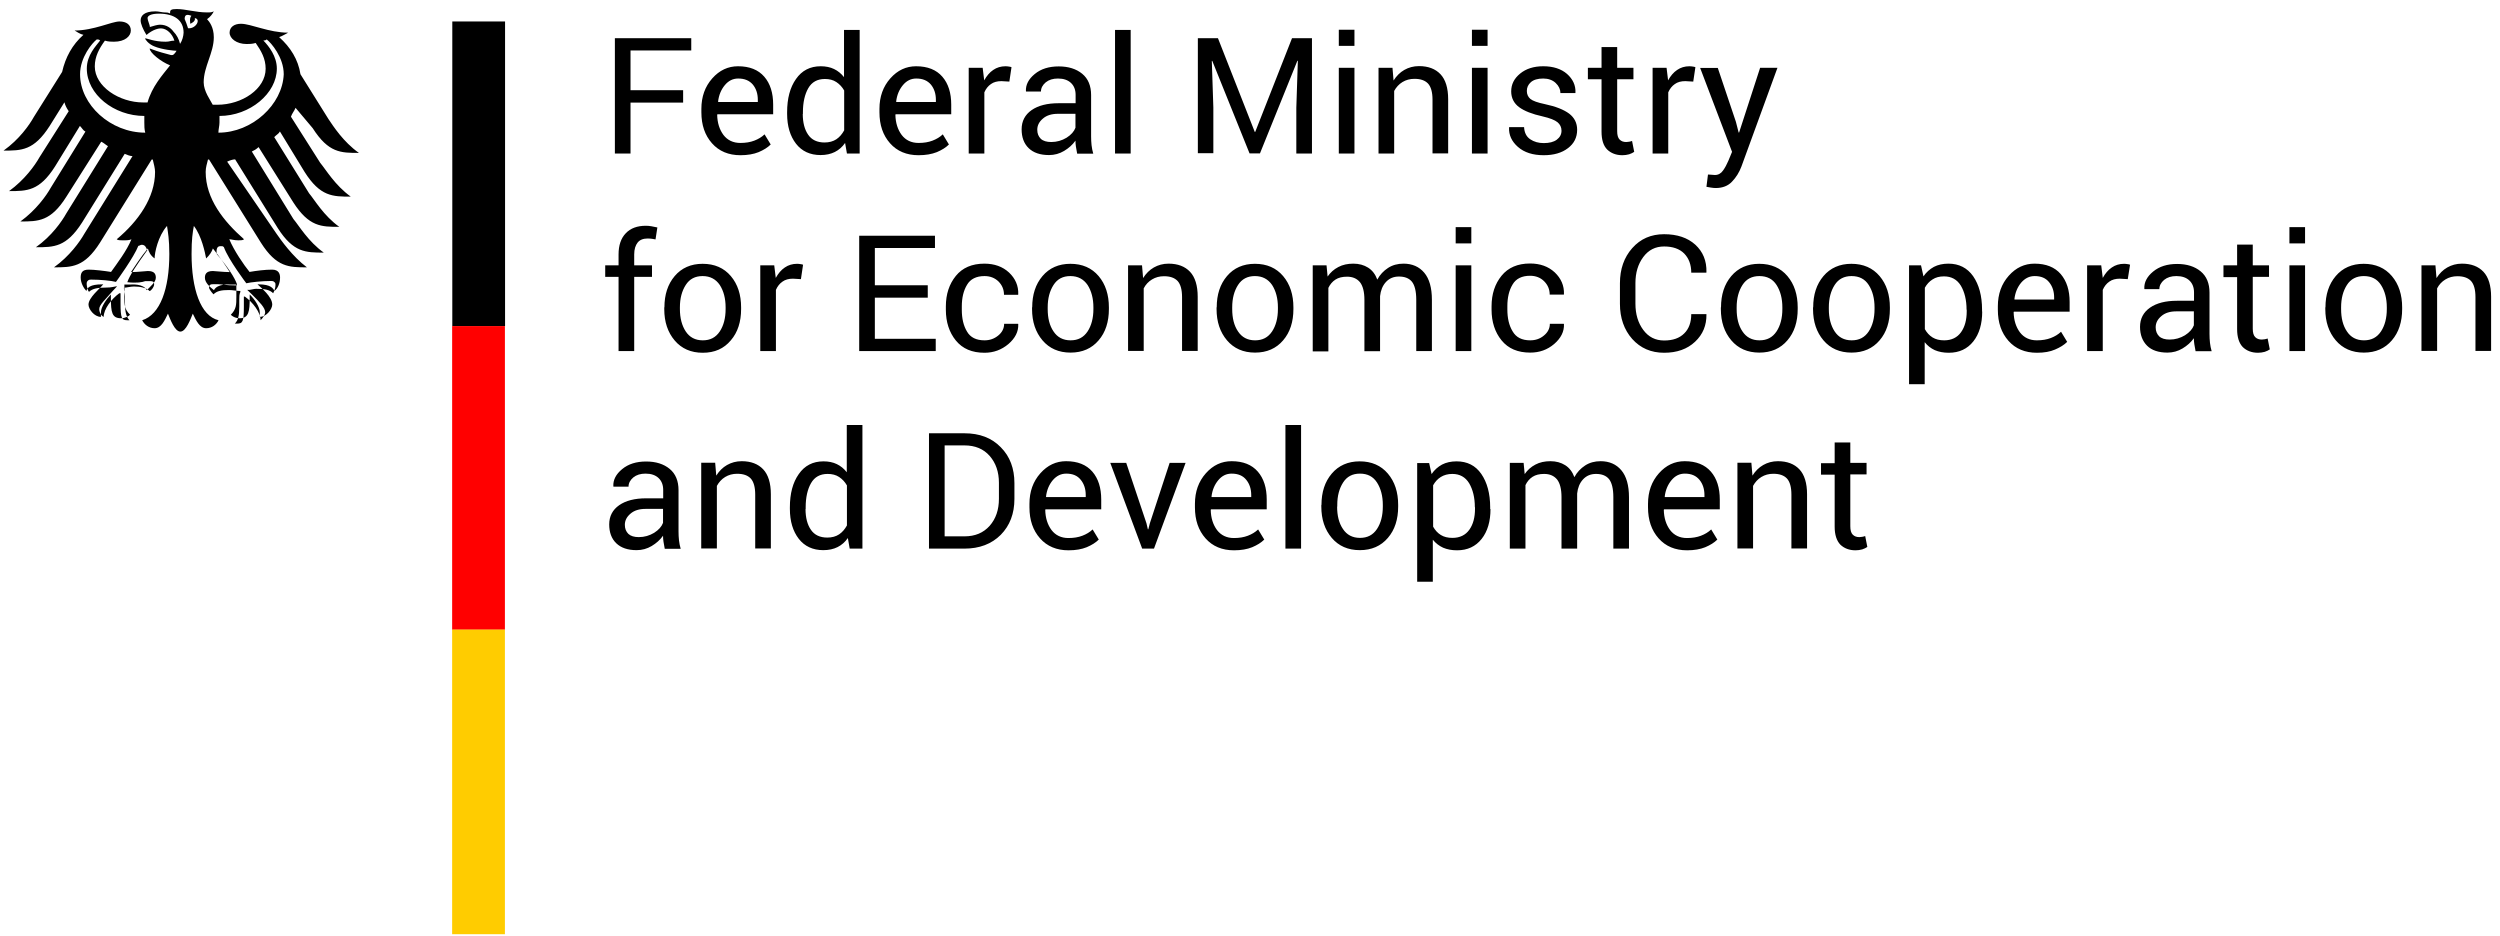 <?xml version="1.0" encoding="UTF-8"?>
<svg xmlns="http://www.w3.org/2000/svg" width="163" height="61" viewBox="0 0 163 61" fill="none">
  <path d="M32.93 21.26H29.49V1.4H32.93V21.26ZM20.39 8.36C21.42 9.97 22.22 9.97 23.4 9.97C22.37 9.24 21.72 8.21 21.42 7.77L19.59 4.84C19.44 3.88 18.94 3.08 18.2 2.42C18.42 2.35 18.64 2.2 18.79 2.13C17.54 2.13 16.36 1.55 15.71 1.55C15.28 1.55 14.97 1.76 14.97 2.13C14.97 2.5 15.41 2.87 16.08 2.87C16.23 2.87 16.45 2.87 16.67 2.8C17.03 3.32 17.32 3.82 17.32 4.48C17.32 5.8 15.78 6.83 14.17 6.83H13.87C13.72 6.53 13.28 5.95 13.28 5.37C13.28 4.34 13.94 3.45 13.94 2.43C13.94 1.77 13.65 1.41 13.5 1.25C13.72 1.1 13.87 0.89 13.94 0.74C13.79 0.81 13.72 0.81 13.5 0.81C12.77 0.81 12.11 0.59 11.52 0.59C11.15 0.59 11.09 0.66 11.09 0.81V0.88C10.94 0.81 10.87 0.81 10.72 0.81C10.57 0.81 10.35 0.74 10.13 0.74C9.4 0.74 9.17 1.03 9.17 1.33C9.17 1.55 9.32 1.91 9.55 2.28C9.98 1.91 10.35 1.85 10.49 1.85C10.87 1.85 11.24 2.21 11.37 2.65C11.09 2.65 11.09 2.72 10.79 2.72C10.05 2.72 9.61 2.5 9.46 2.5C9.46 2.57 9.68 2.87 10.05 3.02C10.57 3.24 11.37 3.31 11.51 3.31C11.51 3.31 11.36 3.59 11.23 3.59H11.15C10.64 3.44 10.5 3.44 9.76 3.16C9.76 3.44 10.5 4.03 11.09 4.26C10.57 4.92 9.91 5.65 9.62 6.68H9.33C7.79 6.68 6.18 5.65 6.18 4.33C6.18 3.68 6.47 3.16 6.84 2.65C7.06 2.72 7.28 2.72 7.43 2.72C8.16 2.72 8.53 2.35 8.53 1.99C8.53 1.61 8.24 1.4 7.79 1.4C7.28 1.4 6.11 1.99 4.86 1.99C5 2.05 5.14 2.2 5.44 2.27C4.71 2.92 4.27 3.73 4.05 4.69L2.21 7.62C1.92 8.14 1.26 9.09 0.23 9.82C1.41 9.82 2.21 9.82 3.24 8.21L4.2 6.67C4.26 6.89 4.34 7.04 4.48 7.25L2.57 10.26C2.28 10.78 1.61 11.72 0.59 12.46C1.76 12.46 2.57 12.46 3.59 10.85L5.21 8.21C5.36 8.36 5.42 8.51 5.57 8.58L3.31 12.24C3.02 12.76 2.35 13.7 1.33 14.44C2.5 14.44 3.31 14.44 4.33 12.82L6.6 9.24C6.75 9.3 6.9 9.45 7.04 9.53L4.32 13.92C4.03 14.44 3.37 15.39 2.34 16.12C3.52 16.12 4.32 16.12 5.35 14.51L8.13 10.03C8.28 10.1 8.5 10.18 8.64 10.18L5.5 15.24C5.21 15.75 4.54 16.7 3.52 17.43C4.69 17.43 5.5 17.43 6.52 15.82L9.89 10.4H9.96C10.03 10.7 10.11 10.98 10.11 11.21C10.11 12.89 9.01 14.43 7.61 15.6C7.69 15.67 7.83 15.67 7.98 15.67C8.27 15.67 8.42 15.67 8.57 15.6C8.28 16.33 7.61 17.21 7.24 17.73C6.81 17.66 6.14 17.58 5.78 17.58C5.35 17.58 5.26 17.8 5.26 18.1C5.26 18.47 5.49 18.83 5.63 18.97C5.7 18.76 5.86 18.54 6.66 18.54H6.73C6.51 18.82 5.77 19.41 5.77 19.86C5.77 20.15 6.14 20.66 6.58 20.66V20.37C6.58 20.01 6.94 19.5 7.23 19.2V19.42C7.23 20.37 7.3 20.75 7.89 20.75C8.18 20.75 8.41 20.6 8.48 20.52C8.11 20.16 8.11 19.87 8.11 19.35V18.92V18.55H8.55C8.55 18.55 9.36 18.48 9.57 18.92C9.79 18.69 10.16 18.4 10.16 18.11C10.16 17.89 10.09 17.67 9.64 17.67C9.5 17.67 8.99 17.74 8.54 17.74C8.69 17.52 9.2 16.72 9.64 16.2C9.71 16.42 9.79 16.64 10.08 16.85C10.08 16.48 10.3 15.4 10.89 14.73C10.95 15.16 11.04 15.6 11.04 16.56C11.04 18.82 10.45 20.51 9.27 20.88C9.42 21.17 9.71 21.4 10.08 21.4C10.52 21.4 10.74 20.88 10.95 20.45C11.1 20.81 11.39 21.62 11.76 21.62C12.13 21.62 12.42 20.81 12.57 20.45C12.78 20.88 13.01 21.4 13.44 21.4C13.81 21.4 14.1 21.18 14.25 20.88C13.07 20.6 12.49 18.83 12.49 16.56C12.49 15.6 12.56 15.16 12.64 14.73C13.15 15.39 13.37 16.48 13.44 16.85C13.66 16.64 13.81 16.42 13.88 16.2C14.32 16.72 14.84 17.52 14.98 17.74C14.55 17.74 14.03 17.67 13.88 17.67C13.44 17.67 13.36 17.89 13.36 18.11C13.36 18.41 13.65 18.69 13.95 18.92C14.17 18.48 14.97 18.55 14.97 18.55H15.41V19.35C15.41 19.87 15.41 20.16 15.05 20.52C15.11 20.6 15.33 20.75 15.63 20.75C16.22 20.75 16.28 20.31 16.28 19.42V19.2C16.59 19.49 16.94 20.01 16.94 20.37V20.66C17.38 20.66 17.75 20.15 17.75 19.86C17.75 19.34 17.02 18.76 16.79 18.54H16.87C17.67 18.54 17.82 18.82 17.89 18.97C18.11 18.82 18.26 18.46 18.26 18.1C18.26 17.88 18.19 17.58 17.74 17.58C17.3 17.58 16.72 17.65 16.27 17.73C15.91 17.29 15.25 16.33 14.95 15.6C15.1 15.6 15.24 15.67 15.54 15.67C15.69 15.67 15.84 15.67 15.91 15.6C14.58 14.43 13.41 12.96 13.41 11.21C13.41 10.92 13.49 10.69 13.56 10.4H13.63L17.01 15.82C18.03 17.43 18.84 17.43 20.01 17.43C19.05 16.7 18.33 15.67 18.03 15.24L14.81 10.54C14.95 10.47 15.18 10.39 15.33 10.39L18.11 14.87C19.13 16.47 19.94 16.47 21.11 16.47C20.09 15.74 19.5 14.72 19.13 14.28L16.42 9.88C16.57 9.81 16.71 9.73 16.86 9.59L19.12 13.19C20.15 14.79 20.95 14.79 22.12 14.79C21.1 14.06 20.52 13.04 20.15 12.6L17.88 8.94C18.03 8.78 18.18 8.72 18.25 8.57L19.86 11.21C20.88 12.82 21.69 12.82 22.87 12.82C21.84 12.08 21.25 11.06 20.88 10.62L18.97 7.61C19.04 7.39 19.19 7.24 19.27 7.03L20.39 8.36ZM5.22 4.84C5.22 3.73 6.02 2.79 6.31 2.57C6.38 2.57 6.46 2.57 6.53 2.64C6.25 3.01 5.66 3.59 5.66 4.47C5.66 6.15 7.43 7.56 9.41 7.56V7.99C9.41 8.21 9.41 8.43 9.47 8.65C7.2 8.65 5.22 6.82 5.22 4.84ZM8.3 18.4C8.96 18.47 9.26 18.4 9.47 18.33H9.76C9.91 18.33 10.05 18.33 10.05 18.54C10.05 18.69 9.9 18.91 9.76 18.98C9.55 18.77 9.17 18.68 8.74 18.68C8.52 18.68 8.22 18.76 8.08 18.76V18.82C8.08 18.97 8.15 19.11 8.15 19.34V19.78C8.15 20.3 8.22 20.65 8.44 20.88H8.3C7.93 20.88 7.86 20.73 7.86 19.78V19.12H7.78C7.27 19.49 6.76 20.15 6.76 20.66C6.61 20.6 6.47 20.37 6.47 20.15C6.47 19.86 6.91 19.49 7.35 18.97L7.63 18.67H7.57C7.2 18.75 7.05 18.75 6.91 18.75C6.39 18.75 6.03 18.81 5.8 19.03C5.73 18.96 5.65 18.66 5.65 18.51C5.65 18.45 5.65 18.37 5.73 18.3C5.79 18.23 5.88 18.23 5.94 18.23C6.53 18.23 7.27 18.3 7.56 18.38C7.62 18.3 8.73 16.77 9.02 16.03C9.09 16.03 9.16 15.96 9.24 15.96C9.45 15.96 9.53 16.11 9.6 16.32C8.89 17.3 8.45 17.96 8.3 18.4ZM14.38 16.05C14.53 16.05 14.53 16.05 14.6 16.12C14.89 16.93 16.06 18.47 16.06 18.47C16.34 18.4 17.09 18.32 17.67 18.32C17.74 18.32 17.82 18.32 17.89 18.39C17.96 18.46 17.96 18.46 17.96 18.61C17.96 18.76 17.89 18.97 17.81 19.12C17.59 18.9 17.29 18.83 16.7 18.83C16.56 18.83 16.34 18.9 16.27 18.9H16.12L16.42 19.19C16.94 19.71 17.29 20.07 17.29 20.36C17.29 20.51 17.14 20.73 16.99 20.88C16.99 20.36 16.48 19.71 15.97 19.34H15.9V20C15.9 20.95 15.83 21.1 15.46 21.1H15.31C15.53 20.88 15.6 20.59 15.6 20V19.56C15.6 19.34 15.6 19.19 15.67 19.04V18.97H15.6C15.45 18.97 15.16 18.91 14.94 18.91C14.43 18.91 14.14 18.97 13.92 19.19C13.77 19.04 13.63 18.82 13.63 18.76C13.63 18.53 13.78 18.53 13.92 18.53H14.21C14.43 18.53 14.73 18.61 15.38 18.61H15.45V18.53C15.3 18.1 14.87 17.43 14.13 16.56C14.09 16.2 14.17 16.05 14.38 16.05ZM11.74 2.86C11.67 2.56 11.52 2.27 11.3 2.05C11.15 1.84 10.87 1.61 10.43 1.61C10.28 1.61 9.99 1.69 9.77 1.76C9.77 1.61 9.62 1.33 9.62 1.18C9.62 1.03 9.84 0.89 10.36 0.89C11.38 0.89 11.97 1.33 11.97 2.13C11.96 2.35 11.89 2.64 11.74 2.86ZM12.26 1.84C12.19 1.61 12.11 1.4 12.04 1.24C12.04 1.03 12.11 0.88 12.48 1.03C12.33 1.18 12.41 1.55 12.41 1.55C12.41 1.55 12.78 1.4 12.7 1.18C13.13 1.24 12.77 1.9 12.26 1.84ZM14.24 8.65C14.24 8.43 14.31 8.21 14.31 7.99V7.56C16.29 7.56 18.05 6.09 18.05 4.47C18.05 3.67 17.53 3.01 17.17 2.64C17.24 2.64 17.32 2.64 17.39 2.57C17.68 2.79 18.5 3.74 18.5 4.84C18.42 6.82 16.44 8.65 14.24 8.65Z" fill="black"></path>
  <path d="M32.92 21.26H29.48V41.06H32.92V21.26Z" fill="#FF0000"></path>
  <path d="M32.92 41.05H29.48V60.91H32.92V41.05Z" fill="#FFCC00"></path>
  <path d="M84.83 35.77H83.81V27.71H84.83V35.77ZM80.3 30.88C79.96 30.88 79.67 31.02 79.43 31.31C79.19 31.6 79.04 31.95 78.99 32.38L79 32.41H81.58V32.28C81.58 31.88 81.47 31.55 81.26 31.29C81.04 31.01 80.72 30.88 80.3 30.88ZM80.46 35.88C79.68 35.88 79.06 35.62 78.6 35.1C78.14 34.58 77.91 33.91 77.91 33.08V32.85C77.91 32.05 78.15 31.39 78.62 30.86C79.09 30.33 79.65 30.07 80.3 30.07C81.05 30.07 81.62 30.3 82.01 30.75C82.4 31.2 82.59 31.81 82.59 32.57V33.21H78.96L78.94 33.24C78.95 33.77 79.09 34.21 79.35 34.56C79.61 34.9 79.98 35.08 80.45 35.08C80.8 35.08 81.1 35.03 81.36 34.93C81.62 34.83 81.84 34.7 82.03 34.52L82.43 35.18C82.23 35.38 81.97 35.54 81.64 35.68C81.32 35.81 80.92 35.88 80.46 35.88ZM74.75 34.12L74.84 34.51H74.87L74.97 34.12L76.26 30.18H77.3L75.24 35.77H74.47L72.39 30.18H73.43L74.75 34.12ZM69.52 30.88C69.18 30.88 68.89 31.02 68.64 31.31C68.4 31.6 68.25 31.95 68.2 32.38L68.21 32.41H70.79V32.28C70.79 31.88 70.68 31.55 70.47 31.29C70.25 31.01 69.94 30.88 69.52 30.88ZM69.67 35.88C68.89 35.88 68.27 35.62 67.81 35.1C67.35 34.58 67.12 33.91 67.12 33.08V32.85C67.12 32.05 67.36 31.39 67.83 30.86C68.3 30.33 68.86 30.07 69.51 30.07C70.26 30.07 70.83 30.3 71.22 30.75C71.61 31.2 71.8 31.81 71.8 32.57V33.21H68.17L68.15 33.24C68.16 33.77 68.3 34.21 68.56 34.56C68.82 34.9 69.19 35.08 69.66 35.08C70.01 35.08 70.31 35.03 70.57 34.93C70.83 34.83 71.05 34.7 71.24 34.52L71.64 35.18C71.44 35.38 71.18 35.54 70.85 35.68C70.53 35.81 70.14 35.88 69.67 35.88ZM61.59 29.05V34.97H62.88C63.58 34.97 64.12 34.74 64.53 34.28C64.93 33.82 65.13 33.24 65.13 32.52V31.48C65.13 30.77 64.93 30.19 64.53 29.73C64.13 29.27 63.58 29.04 62.88 29.04H61.59V29.05ZM60.57 35.77V28.25H62.88C63.87 28.25 64.66 28.55 65.25 29.16C65.85 29.76 66.14 30.55 66.14 31.5V32.53C66.14 33.49 65.84 34.27 65.25 34.87C64.65 35.47 63.86 35.77 62.88 35.77H60.57ZM52.52 33.19C52.52 33.75 52.64 34.21 52.87 34.54C53.1 34.88 53.46 35.05 53.94 35.05C54.24 35.05 54.5 34.98 54.71 34.84C54.92 34.7 55.08 34.51 55.22 34.26V31.65C55.09 31.42 54.92 31.24 54.71 31.1C54.5 30.96 54.25 30.9 53.96 30.9C53.47 30.9 53.11 31.1 52.88 31.5C52.65 31.9 52.53 32.43 52.53 33.07V33.19H52.52ZM51.5 33.08C51.5 32.18 51.69 31.46 52.08 30.91C52.46 30.36 53 30.08 53.69 30.08C54.02 30.08 54.31 30.14 54.56 30.26C54.81 30.38 55.03 30.56 55.21 30.79V27.71H56.23V35.77H55.4L55.28 35.08C55.1 35.34 54.87 35.54 54.61 35.67C54.35 35.8 54.04 35.87 53.68 35.87C53 35.87 52.46 35.62 52.08 35.13C51.7 34.64 51.5 33.99 51.5 33.18V33.08ZM46.63 30.18L46.7 31.01C46.89 30.71 47.12 30.48 47.4 30.32C47.68 30.16 48 30.07 48.36 30.07C48.96 30.07 49.43 30.25 49.76 30.6C50.09 30.95 50.26 31.5 50.26 32.23V35.76H49.24V32.25C49.24 31.76 49.14 31.41 48.95 31.2C48.75 30.99 48.46 30.89 48.06 30.89C47.77 30.89 47.51 30.96 47.28 31.1C47.05 31.24 46.87 31.44 46.74 31.68V35.76H45.72V30.17H46.63V30.18ZM41.65 35.02C42.02 35.02 42.35 34.92 42.65 34.74C42.95 34.55 43.14 34.33 43.23 34.09V33.18H42.09C41.68 33.18 41.35 33.28 41.11 33.49C40.86 33.7 40.74 33.94 40.74 34.22C40.74 34.47 40.82 34.66 40.97 34.81C41.12 34.95 41.35 35.02 41.65 35.02ZM43.34 35.77C43.31 35.6 43.28 35.45 43.26 35.32C43.24 35.19 43.23 35.06 43.23 34.93C43.04 35.2 42.79 35.42 42.49 35.6C42.19 35.78 41.86 35.87 41.51 35.87C40.93 35.87 40.49 35.72 40.18 35.42C39.87 35.12 39.72 34.71 39.72 34.19C39.72 33.66 39.94 33.24 40.37 32.94C40.8 32.64 41.39 32.49 42.13 32.49H43.24V31.94C43.24 31.62 43.14 31.36 42.94 31.17C42.74 30.98 42.46 30.88 42.09 30.88C41.76 30.88 41.5 30.96 41.29 31.13C41.09 31.3 40.98 31.5 40.98 31.73H40L39.99 31.7C39.97 31.29 40.16 30.92 40.56 30.59C40.97 30.25 41.49 30.09 42.13 30.09C42.76 30.09 43.27 30.25 43.66 30.57C44.05 30.89 44.24 31.36 44.24 31.96V34.65C44.24 34.85 44.25 35.04 44.27 35.23C44.29 35.42 44.33 35.6 44.38 35.78H43.34V35.77ZM158.79 17.3L158.86 18.13C159.05 17.83 159.28 17.6 159.56 17.44C159.84 17.28 160.16 17.19 160.52 17.19C161.12 17.19 161.59 17.37 161.92 17.72C162.25 18.07 162.42 18.62 162.42 19.35V22.88H161.4V19.37C161.4 18.88 161.3 18.53 161.11 18.32C160.91 18.11 160.62 18.01 160.22 18.01C159.93 18.01 159.67 18.08 159.44 18.22C159.21 18.36 159.03 18.55 158.9 18.8V22.88H157.88V17.3H158.79ZM152.64 20.15C152.64 20.74 152.76 21.23 153.02 21.61C153.27 21.99 153.64 22.19 154.13 22.19C154.62 22.19 154.98 22 155.24 21.61C155.49 21.23 155.62 20.74 155.62 20.15V20.04C155.62 19.46 155.49 18.97 155.24 18.58C154.99 18.19 154.62 18 154.12 18C153.64 18 153.27 18.19 153.02 18.58C152.77 18.97 152.64 19.45 152.64 20.04V20.15ZM151.62 20.04C151.62 19.21 151.84 18.53 152.29 18C152.74 17.47 153.35 17.2 154.11 17.2C154.89 17.2 155.5 17.47 155.95 18C156.4 18.53 156.62 19.22 156.62 20.04V20.15C156.62 20.98 156.4 21.67 155.95 22.19C155.5 22.72 154.89 22.99 154.12 22.99C153.35 22.99 152.74 22.72 152.29 22.19C151.84 21.66 151.61 20.98 151.61 20.15V20.04H151.62ZM150.29 15.87H149.27V14.81H150.29V15.87ZM150.29 22.89H149.27V17.3H150.29V22.89ZM146.88 15.95V17.3H147.94V18.05H146.88V21.43C146.88 21.69 146.93 21.87 147.04 21.98C147.15 22.09 147.29 22.14 147.47 22.14C147.53 22.14 147.59 22.13 147.66 22.12C147.73 22.11 147.79 22.09 147.85 22.07L147.99 22.78C147.91 22.84 147.8 22.89 147.66 22.94C147.51 22.98 147.37 23 147.22 23C146.81 23 146.48 22.87 146.23 22.63C145.99 22.38 145.86 21.99 145.86 21.46V18.07H144.97V17.3H145.86V15.95H146.88ZM141.46 22.14C141.83 22.14 142.16 22.04 142.46 21.86C142.76 21.67 142.95 21.45 143.04 21.21V20.3H141.9C141.49 20.3 141.16 20.4 140.92 20.61C140.67 20.82 140.55 21.06 140.55 21.34C140.55 21.59 140.63 21.78 140.78 21.93C140.93 22.07 141.16 22.14 141.46 22.14ZM143.15 22.89C143.12 22.72 143.09 22.57 143.07 22.44C143.05 22.31 143.04 22.18 143.04 22.05C142.85 22.32 142.6 22.54 142.3 22.72C142 22.9 141.67 22.99 141.32 22.99C140.74 22.99 140.29 22.84 139.99 22.54C139.69 22.24 139.53 21.83 139.53 21.31C139.53 20.78 139.75 20.36 140.18 20.06C140.61 19.76 141.2 19.61 141.94 19.61H143.05V19.06C143.05 18.74 142.95 18.48 142.75 18.29C142.55 18.1 142.27 18 141.9 18C141.57 18 141.31 18.08 141.1 18.25C140.9 18.42 140.79 18.62 140.79 18.85H139.82L139.81 18.82C139.79 18.41 139.98 18.04 140.38 17.71C140.79 17.37 141.31 17.21 141.95 17.21C142.58 17.21 143.09 17.37 143.48 17.69C143.87 18.01 144.06 18.48 144.06 19.08V21.77C144.06 21.97 144.07 22.16 144.09 22.35C144.11 22.54 144.15 22.72 144.2 22.9H143.15V22.89ZM138.73 18.2L138.21 18.17C137.94 18.17 137.71 18.23 137.53 18.36C137.34 18.49 137.2 18.67 137.1 18.9V22.89H136.08V17.3H137L137.1 18.12C137.26 17.83 137.45 17.6 137.69 17.44C137.92 17.28 138.19 17.2 138.49 17.2C138.57 17.2 138.64 17.21 138.71 17.22C138.78 17.23 138.84 17.24 138.88 17.26L138.73 18.2ZM132.66 18C132.32 18 132.03 18.14 131.78 18.43C131.54 18.72 131.39 19.07 131.34 19.5L131.35 19.53H133.93V19.4C133.93 19 133.82 18.67 133.61 18.41C133.39 18.13 133.08 18 132.66 18ZM132.81 23C132.03 23 131.41 22.74 130.95 22.22C130.49 21.7 130.26 21.03 130.26 20.2V19.97C130.26 19.17 130.5 18.51 130.97 17.98C131.44 17.45 132 17.19 132.65 17.19C133.4 17.19 133.97 17.42 134.36 17.87C134.75 18.33 134.94 18.93 134.94 19.69V20.32H131.31L131.29 20.35C131.3 20.88 131.44 21.32 131.7 21.67C131.96 22.01 132.33 22.19 132.8 22.19C133.15 22.19 133.45 22.14 133.71 22.04C133.97 21.94 134.19 21.81 134.38 21.63L134.78 22.29C134.58 22.49 134.32 22.65 133.99 22.79C133.67 22.93 133.28 23 132.81 23ZM128.22 20.19C128.22 19.56 128.09 19.04 127.85 18.63C127.6 18.22 127.23 18.02 126.75 18.02C126.46 18.02 126.21 18.08 126 18.22C125.79 18.35 125.63 18.53 125.5 18.76V21.46C125.63 21.69 125.79 21.87 126 22C126.21 22.13 126.46 22.19 126.76 22.19C127.24 22.19 127.61 22.01 127.86 21.66C128.11 21.31 128.23 20.85 128.23 20.3V20.19H128.22ZM129.24 20.31C129.24 21.11 129.05 21.77 128.66 22.26C128.27 22.75 127.74 23 127.06 23C126.71 23 126.41 22.94 126.15 22.83C125.89 22.71 125.67 22.54 125.49 22.31V25.05H124.47V17.3H125.25L125.41 18.02C125.59 17.75 125.82 17.55 126.09 17.4C126.36 17.26 126.68 17.19 127.04 17.19C127.73 17.19 128.27 17.47 128.65 18.01C129.03 18.56 129.23 19.29 129.23 20.19V20.31H129.24ZM119.24 20.15C119.24 20.74 119.37 21.23 119.62 21.61C119.87 21.99 120.24 22.19 120.73 22.19C121.22 22.19 121.58 22 121.84 21.61C122.09 21.23 122.22 20.74 122.22 20.15V20.04C122.22 19.46 122.09 18.97 121.84 18.58C121.59 18.19 121.22 18 120.72 18C120.24 18 119.87 18.19 119.62 18.58C119.37 18.97 119.24 19.45 119.24 20.04V20.15ZM118.22 20.04C118.22 19.21 118.44 18.53 118.89 18C119.34 17.47 119.95 17.2 120.71 17.2C121.49 17.2 122.1 17.47 122.55 18C123 18.53 123.22 19.22 123.22 20.04V20.15C123.22 20.98 123 21.67 122.55 22.19C122.1 22.72 121.49 22.99 120.72 22.99C119.95 22.99 119.34 22.72 118.89 22.19C118.44 21.66 118.21 20.98 118.21 20.15V20.04H118.22ZM113.23 20.15C113.23 20.74 113.35 21.23 113.61 21.61C113.86 21.99 114.23 22.19 114.72 22.19C115.21 22.19 115.57 22 115.83 21.61C116.08 21.23 116.21 20.74 116.21 20.15V20.04C116.21 19.46 116.08 18.97 115.83 18.58C115.58 18.19 115.21 18 114.71 18C114.23 18 113.86 18.19 113.61 18.58C113.36 18.97 113.23 19.45 113.23 20.04V20.15ZM112.21 20.04C112.21 19.21 112.43 18.53 112.88 18C113.33 17.47 113.94 17.2 114.7 17.2C115.48 17.2 116.09 17.47 116.54 18C116.99 18.53 117.21 19.22 117.21 20.04V20.15C117.21 20.98 116.99 21.67 116.54 22.19C116.09 22.72 115.48 22.99 114.71 22.99C113.94 22.99 113.33 22.72 112.88 22.19C112.43 21.66 112.2 20.98 112.2 20.15V20.04H112.21ZM111.25 20.47L111.26 20.5C111.27 21.21 111.03 21.8 110.52 22.28C110.01 22.76 109.34 23 108.5 23C107.65 23 106.96 22.7 106.42 22.1C105.89 21.5 105.62 20.73 105.62 19.81V18.47C105.62 17.54 105.89 16.78 106.42 16.18C106.96 15.57 107.65 15.27 108.5 15.27C109.35 15.27 110.03 15.5 110.53 15.95C111.03 16.41 111.28 17 111.26 17.75L111.25 17.78H110.27C110.27 17.25 110.11 16.84 109.81 16.53C109.5 16.22 109.06 16.07 108.5 16.07C107.93 16.07 107.48 16.3 107.14 16.76C106.8 17.22 106.63 17.78 106.63 18.46V19.8C106.63 20.48 106.8 21.05 107.14 21.51C107.48 21.97 107.93 22.2 108.5 22.2C109.07 22.2 109.5 22.05 109.81 21.74C110.12 21.44 110.27 21.01 110.27 20.48H111.25V20.47ZM99.77 22.19C100.11 22.19 100.41 22.09 100.66 21.88C100.92 21.67 101.05 21.41 101.05 21.11H101.96L101.97 21.14C101.99 21.62 101.77 22.05 101.33 22.43C100.88 22.81 100.37 22.99 99.77 22.99C98.96 22.99 98.34 22.73 97.9 22.19C97.47 21.66 97.25 20.99 97.25 20.19V19.97C97.25 19.17 97.47 18.51 97.9 17.98C98.33 17.45 98.95 17.18 99.76 17.18C100.41 17.18 100.95 17.37 101.37 17.76C101.78 18.15 101.99 18.62 101.97 19.18L101.96 19.21H101.04C101.04 18.87 100.92 18.58 100.68 18.34C100.44 18.1 100.13 17.98 99.76 17.98C99.23 17.98 98.84 18.17 98.62 18.55C98.39 18.93 98.28 19.4 98.28 19.96V20.18C98.28 20.75 98.39 21.22 98.62 21.6C98.85 22 99.23 22.19 99.77 22.19ZM95.93 15.87H94.91V14.81H95.93V15.87ZM95.93 22.89H94.91V17.3H95.93V22.89ZM86.49 17.3L86.56 18.03C86.74 17.77 86.97 17.56 87.26 17.41C87.54 17.26 87.87 17.19 88.24 17.19C88.61 17.19 88.93 17.28 89.2 17.45C89.47 17.62 89.67 17.88 89.8 18.23C89.97 17.91 90.21 17.66 90.5 17.47C90.79 17.28 91.13 17.19 91.51 17.19C92.08 17.19 92.53 17.39 92.86 17.78C93.19 18.17 93.36 18.76 93.36 19.55V22.89H92.34V19.54C92.34 18.99 92.24 18.6 92.06 18.37C91.87 18.14 91.59 18.03 91.21 18.03C90.86 18.03 90.58 18.15 90.36 18.39C90.14 18.63 90.02 18.94 89.98 19.31V19.35V22.9H88.96V19.55C88.96 19.03 88.86 18.64 88.67 18.4C88.47 18.16 88.19 18.04 87.83 18.04C87.52 18.04 87.27 18.1 87.07 18.23C86.87 18.36 86.72 18.54 86.61 18.77V22.91H85.59V17.3H86.49ZM80.34 20.15C80.34 20.74 80.46 21.23 80.72 21.61C80.97 21.99 81.34 22.19 81.83 22.19C82.32 22.19 82.68 22 82.94 21.61C83.19 21.23 83.32 20.74 83.32 20.15V20.04C83.32 19.46 83.19 18.97 82.94 18.58C82.68 18.2 82.31 18 81.82 18C81.34 18 80.97 18.19 80.72 18.58C80.47 18.97 80.34 19.45 80.34 20.04V20.15ZM79.33 20.04C79.33 19.21 79.55 18.53 80 18C80.45 17.47 81.06 17.2 81.82 17.2C82.6 17.2 83.21 17.47 83.66 18C84.11 18.53 84.33 19.22 84.33 20.04V20.15C84.33 20.98 84.11 21.67 83.66 22.19C83.21 22.72 82.6 22.99 81.83 22.99C81.06 22.99 80.45 22.72 80 22.19C79.55 21.66 79.32 20.98 79.32 20.15V20.04H79.33ZM74.46 17.3L74.53 18.13C74.72 17.83 74.95 17.6 75.23 17.44C75.51 17.28 75.83 17.19 76.19 17.19C76.79 17.19 77.26 17.37 77.59 17.72C77.92 18.07 78.09 18.62 78.09 19.35V22.88H77.07V19.37C77.07 18.88 76.97 18.53 76.78 18.32C76.58 18.11 76.29 18.01 75.89 18.01C75.6 18.01 75.34 18.08 75.11 18.22C74.88 18.36 74.7 18.55 74.57 18.8V22.88H73.55V17.3H74.46ZM68.31 20.15C68.31 20.74 68.43 21.23 68.69 21.61C68.94 21.99 69.31 22.19 69.8 22.19C70.29 22.19 70.65 22 70.91 21.61C71.16 21.23 71.29 20.74 71.29 20.15V20.04C71.29 19.46 71.16 18.97 70.91 18.58C70.65 18.2 70.28 18 69.79 18C69.3 18 68.94 18.19 68.69 18.58C68.44 18.97 68.31 19.45 68.31 20.04V20.15ZM67.3 20.04C67.3 19.21 67.52 18.53 67.97 18C68.42 17.47 69.03 17.2 69.79 17.2C70.57 17.2 71.18 17.47 71.63 18C72.08 18.53 72.3 19.22 72.3 20.04V20.15C72.3 20.98 72.08 21.67 71.63 22.19C71.18 22.72 70.57 22.99 69.8 22.99C69.03 22.99 68.42 22.72 67.97 22.19C67.52 21.66 67.29 20.98 67.29 20.15V20.04H67.3ZM64.19 22.19C64.53 22.19 64.82 22.09 65.08 21.88C65.34 21.67 65.47 21.41 65.47 21.11H66.38L66.39 21.14C66.41 21.62 66.19 22.05 65.75 22.43C65.3 22.81 64.78 23 64.19 23C63.38 23 62.76 22.74 62.32 22.2C61.89 21.67 61.67 21 61.67 20.2V19.98C61.67 19.18 61.89 18.52 62.32 17.99C62.75 17.46 63.37 17.19 64.18 17.19C64.83 17.19 65.37 17.38 65.79 17.77C66.2 18.16 66.41 18.63 66.39 19.19L66.38 19.22H65.46C65.46 18.88 65.34 18.59 65.1 18.35C64.86 18.12 64.56 18 64.19 18C63.66 18 63.27 18.19 63.05 18.57C62.82 18.95 62.71 19.42 62.71 19.98V20.2C62.71 20.77 62.82 21.24 63.05 21.62C63.27 22 63.65 22.19 64.19 22.19ZM60.49 19.41H57.04V22.09H61.01V22.89H56.02V15.37H60.96V16.17H57.04V18.6H60.49V19.41ZM52.22 18.2L51.7 18.17C51.43 18.17 51.2 18.23 51.02 18.36C50.83 18.49 50.69 18.67 50.59 18.9V22.89H49.57V17.3H50.48L50.58 18.12C50.74 17.83 50.93 17.6 51.17 17.44C51.4 17.28 51.67 17.2 51.97 17.2C52.05 17.2 52.12 17.21 52.19 17.22C52.26 17.23 52.32 17.24 52.36 17.26L52.22 18.2ZM44.33 20.15C44.33 20.74 44.46 21.23 44.71 21.61C44.96 21.99 45.33 22.19 45.82 22.19C46.31 22.19 46.67 22 46.93 21.61C47.18 21.23 47.31 20.74 47.31 20.15V20.04C47.31 19.46 47.18 18.97 46.93 18.58C46.67 18.2 46.3 18 45.81 18C45.32 18 44.96 18.19 44.71 18.58C44.46 18.97 44.33 19.45 44.33 20.04V20.15ZM43.32 20.04C43.32 19.21 43.54 18.53 43.99 18C44.44 17.47 45.05 17.2 45.81 17.2C46.59 17.2 47.2 17.47 47.65 18C48.1 18.53 48.32 19.22 48.32 20.04V20.15C48.32 20.98 48.1 21.67 47.65 22.19C47.2 22.73 46.6 23 45.82 23C45.05 23 44.44 22.73 43.99 22.2C43.54 21.67 43.31 20.99 43.31 20.16V20.04H43.32ZM40.33 22.89V18.05H39.46V17.3H40.33V16.59C40.33 15.99 40.49 15.53 40.8 15.21C41.11 14.88 41.55 14.72 42.11 14.72C42.23 14.72 42.34 14.73 42.46 14.75C42.58 14.77 42.71 14.8 42.86 14.83L42.74 15.61C42.68 15.6 42.6 15.59 42.51 15.57C42.42 15.56 42.33 15.55 42.23 15.55C41.93 15.55 41.71 15.64 41.57 15.82C41.43 16 41.35 16.25 41.35 16.59V17.3H42.51V18.05H41.35V22.89H40.33ZM113.18 7.94L113.36 8.64H113.39L114.76 4.42H115.89L113.54 10.86C113.4 11.23 113.2 11.56 112.93 11.84C112.67 12.12 112.31 12.26 111.86 12.26C111.78 12.26 111.67 12.25 111.55 12.23C111.42 12.21 111.32 12.19 111.26 12.18L111.36 11.38C111.34 11.38 111.4 11.38 111.54 11.39C111.68 11.4 111.77 11.41 111.81 11.41C112.03 11.41 112.21 11.31 112.34 11.12C112.48 10.93 112.59 10.71 112.69 10.48L112.93 9.9L110.85 4.43H112L113.18 7.94ZM110.4 5.32L109.88 5.29C109.61 5.29 109.38 5.35 109.2 5.48C109.01 5.61 108.87 5.79 108.77 6.02V10.01H107.75V4.42H108.66L108.76 5.24C108.92 4.95 109.11 4.72 109.35 4.56C109.58 4.4 109.85 4.32 110.15 4.32C110.23 4.32 110.3 4.33 110.37 4.34C110.44 4.35 110.5 4.36 110.54 4.38L110.4 5.32ZM105.44 3.07V4.42H106.5V5.17H105.44V8.55C105.44 8.81 105.49 8.99 105.6 9.1C105.71 9.21 105.85 9.26 106.03 9.26C106.09 9.26 106.15 9.25 106.22 9.24C106.29 9.23 106.35 9.21 106.41 9.19L106.55 9.9C106.47 9.96 106.36 10.01 106.22 10.06C106.07 10.1 105.93 10.12 105.78 10.12C105.37 10.12 105.04 9.99 104.79 9.75C104.54 9.5 104.42 9.11 104.42 8.58V5.17H103.53V4.42H104.42V3.07H105.44ZM101.81 8.52C101.81 8.3 101.72 8.11 101.55 7.97C101.38 7.83 101.06 7.7 100.58 7.59C99.9 7.44 99.39 7.24 99.05 6.99C98.71 6.74 98.53 6.39 98.53 5.96C98.53 5.5 98.72 5.12 99.11 4.8C99.5 4.48 100 4.32 100.62 4.32C101.27 4.32 101.79 4.49 102.17 4.82C102.55 5.16 102.74 5.56 102.72 6.04L102.71 6.07H101.74C101.74 5.83 101.64 5.61 101.43 5.41C101.23 5.22 100.95 5.12 100.62 5.12C100.26 5.12 99.99 5.2 99.81 5.36C99.63 5.52 99.55 5.71 99.55 5.93C99.55 6.15 99.63 6.32 99.78 6.45C99.94 6.58 100.25 6.69 100.73 6.79C101.44 6.94 101.96 7.15 102.31 7.41C102.65 7.67 102.83 8.02 102.83 8.46C102.83 8.96 102.63 9.36 102.23 9.66C101.83 9.97 101.3 10.12 100.65 10.12C99.94 10.12 99.38 9.94 98.97 9.58C98.56 9.22 98.37 8.8 98.39 8.32L98.4 8.29H99.37C99.39 8.65 99.52 8.91 99.77 9.08C100.02 9.25 100.32 9.33 100.65 9.33C101.01 9.33 101.3 9.26 101.5 9.11C101.71 8.95 101.81 8.76 101.81 8.52ZM96.99 2.99H95.97V1.94H96.99V2.99ZM96.99 10.01H95.97V4.42H96.99V10.01ZM90.79 4.42L90.86 5.25C91.05 4.95 91.28 4.72 91.56 4.56C91.84 4.4 92.16 4.31 92.52 4.31C93.12 4.31 93.59 4.49 93.92 4.84C94.25 5.19 94.42 5.74 94.42 6.47V10H93.4V6.5C93.4 6.01 93.3 5.66 93.11 5.45C92.91 5.24 92.62 5.14 92.22 5.14C91.93 5.14 91.67 5.21 91.44 5.35C91.21 5.49 91.03 5.69 90.9 5.93V10.01H89.88V4.42H90.79ZM88.31 2.99H87.29V1.94H88.31V2.99ZM88.31 10.01H87.29V4.42H88.31V10.01ZM79.41 2.49L81.81 8.6H81.84L84.24 2.49H85.54V10.01H84.52V7.03L84.62 3.97L84.59 3.96L82.15 10H81.47L79.04 3.97H79.01L79.11 7.01V9.99H78.1V2.49H79.41ZM73.72 10.01H72.7V1.95H73.72V10.01ZM68.54 9.26C68.91 9.26 69.24 9.16 69.54 8.98C69.84 8.79 70.03 8.57 70.12 8.33V7.42H68.98C68.57 7.42 68.24 7.52 68 7.73C67.75 7.94 67.63 8.18 67.63 8.46C67.63 8.71 67.71 8.9 67.86 9.05C68.01 9.19 68.24 9.26 68.54 9.26ZM70.23 10.01C70.2 9.84 70.17 9.69 70.15 9.56C70.13 9.43 70.12 9.3 70.12 9.17C69.93 9.44 69.68 9.66 69.38 9.84C69.08 10.02 68.75 10.11 68.4 10.11C67.82 10.11 67.38 9.96 67.07 9.66C66.76 9.36 66.61 8.95 66.61 8.43C66.61 7.9 66.83 7.48 67.26 7.18C67.69 6.88 68.28 6.73 69.02 6.73H70.13V6.18C70.13 5.86 70.03 5.6 69.83 5.41C69.63 5.22 69.35 5.12 68.98 5.12C68.65 5.12 68.39 5.2 68.18 5.37C67.98 5.54 67.87 5.74 67.87 5.97H66.9L66.89 5.94C66.87 5.53 67.06 5.16 67.46 4.83C67.87 4.49 68.39 4.33 69.03 4.33C69.66 4.33 70.17 4.49 70.56 4.81C70.95 5.13 71.14 5.6 71.14 6.2V8.89C71.14 9.09 71.15 9.28 71.17 9.47C71.19 9.66 71.23 9.84 71.28 10.02H70.23V10.01ZM65.81 5.32L65.29 5.29C65.02 5.29 64.79 5.35 64.61 5.48C64.42 5.61 64.28 5.79 64.18 6.02V10.01H63.16V4.42H64.07L64.17 5.24C64.33 4.95 64.52 4.72 64.76 4.56C64.99 4.4 65.26 4.32 65.56 4.32C65.64 4.32 65.71 4.33 65.78 4.34C65.85 4.35 65.91 4.36 65.95 4.38L65.81 5.32ZM59.74 5.12C59.4 5.12 59.11 5.26 58.87 5.55C58.63 5.84 58.48 6.19 58.43 6.62L58.44 6.65H61.02V6.51C61.02 6.11 60.91 5.78 60.7 5.52C60.47 5.25 60.16 5.12 59.74 5.12ZM59.89 10.12C59.11 10.12 58.49 9.86 58.03 9.34C57.57 8.82 57.34 8.15 57.34 7.32V7.1C57.34 6.3 57.58 5.64 58.05 5.11C58.52 4.58 59.08 4.32 59.73 4.32C60.48 4.32 61.05 4.55 61.44 5C61.83 5.45 62.02 6.06 62.02 6.82V7.45H58.4L58.38 7.48C58.39 8.01 58.53 8.45 58.79 8.8C59.05 9.14 59.42 9.32 59.89 9.32C60.24 9.32 60.54 9.27 60.8 9.17C61.06 9.07 61.28 8.94 61.47 8.76L61.87 9.42C61.67 9.62 61.41 9.78 61.08 9.92C60.75 10.05 60.36 10.12 59.89 10.12ZM52.34 7.43C52.34 7.99 52.46 8.45 52.69 8.78C52.92 9.12 53.28 9.29 53.76 9.29C54.06 9.29 54.32 9.22 54.53 9.08C54.74 8.94 54.9 8.75 55.04 8.5V5.9C54.91 5.67 54.74 5.49 54.53 5.35C54.32 5.21 54.07 5.15 53.78 5.15C53.29 5.15 52.93 5.35 52.7 5.75C52.47 6.15 52.35 6.68 52.35 7.32V7.43H52.34ZM51.32 7.32C51.32 6.42 51.51 5.7 51.9 5.15C52.28 4.6 52.82 4.32 53.51 4.32C53.84 4.32 54.13 4.38 54.38 4.5C54.63 4.62 54.85 4.8 55.03 5.03V1.95H56.05V10.01H55.22L55.1 9.32C54.92 9.58 54.69 9.78 54.43 9.91C54.17 10.04 53.86 10.11 53.5 10.11C52.82 10.11 52.28 9.86 51.9 9.37C51.52 8.88 51.32 8.23 51.32 7.42V7.32ZM48.13 5.12C47.79 5.12 47.5 5.26 47.26 5.55C47.02 5.84 46.87 6.19 46.82 6.62L46.83 6.65H49.41V6.51C49.41 6.11 49.3 5.78 49.09 5.52C48.86 5.25 48.55 5.12 48.13 5.12ZM48.28 10.12C47.5 10.12 46.88 9.86 46.42 9.34C45.96 8.82 45.73 8.15 45.73 7.32V7.1C45.73 6.3 45.97 5.64 46.44 5.11C46.91 4.58 47.47 4.32 48.12 4.32C48.87 4.32 49.44 4.55 49.83 5C50.22 5.45 50.41 6.06 50.41 6.82V7.45H46.78L46.76 7.48C46.77 8.01 46.91 8.45 47.17 8.8C47.43 9.14 47.8 9.32 48.27 9.32C48.62 9.32 48.92 9.27 49.18 9.17C49.44 9.07 49.66 8.94 49.85 8.76L50.25 9.42C50.05 9.62 49.79 9.78 49.46 9.92C49.14 10.05 48.74 10.12 48.28 10.12ZM44.54 6.69H41.11V10.01H40.09V2.49H45.07V3.29H41.11V5.88H44.54V6.69Z" fill="black"></path>
  <path d="M120.64 28.83V30.18H121.7V30.93H120.64V34.31C120.64 34.57 120.69 34.75 120.8 34.86C120.91 34.97 121.05 35.02 121.23 35.02C121.29 35.02 121.35 35.01 121.42 35C121.49 34.99 121.55 34.97 121.61 34.95L121.75 35.66C121.67 35.72 121.56 35.77 121.42 35.82C121.27 35.86 121.13 35.88 120.98 35.88C120.57 35.88 120.24 35.75 119.99 35.51C119.75 35.26 119.62 34.87 119.62 34.34V30.95H118.73V30.2H119.62V28.85H120.64V28.83ZM114.19 30.18L114.26 31.01C114.45 30.71 114.68 30.48 114.96 30.32C115.24 30.16 115.56 30.07 115.92 30.07C116.52 30.07 116.99 30.25 117.32 30.6C117.65 30.95 117.82 31.5 117.82 32.23V35.76H116.8V32.25C116.8 31.76 116.7 31.41 116.51 31.2C116.31 30.99 116.02 30.89 115.62 30.89C115.33 30.89 115.07 30.96 114.84 31.1C114.61 31.24 114.43 31.44 114.3 31.68V35.76H113.28V30.17H114.19V30.18ZM109.85 30.88C109.51 30.88 109.22 31.02 108.98 31.31C108.74 31.6 108.59 31.95 108.54 32.38L108.55 32.41H111.13V32.28C111.13 31.88 111.02 31.55 110.81 31.29C110.58 31.01 110.27 30.88 109.85 30.88ZM110 35.88C109.22 35.88 108.6 35.62 108.14 35.1C107.68 34.58 107.45 33.91 107.45 33.08V32.85C107.45 32.05 107.69 31.39 108.16 30.86C108.63 30.33 109.19 30.07 109.84 30.07C110.59 30.07 111.16 30.3 111.55 30.75C111.94 31.2 112.13 31.81 112.13 32.57V33.21H108.5L108.48 33.24C108.49 33.77 108.63 34.21 108.89 34.56C109.15 34.9 109.52 35.08 109.99 35.08C110.34 35.08 110.64 35.03 110.9 34.93C111.16 34.83 111.38 34.7 111.57 34.52L111.97 35.18C111.77 35.38 111.51 35.54 111.18 35.68C110.86 35.81 110.46 35.88 110 35.88ZM99.34 30.18L99.41 30.91C99.59 30.65 99.82 30.44 100.11 30.29C100.39 30.14 100.72 30.07 101.09 30.07C101.46 30.07 101.78 30.16 102.05 30.33C102.32 30.5 102.52 30.76 102.65 31.11C102.82 30.79 103.06 30.54 103.35 30.35C103.64 30.16 103.98 30.07 104.36 30.07C104.93 30.07 105.38 30.27 105.71 30.66C106.04 31.05 106.21 31.64 106.21 32.43V35.77H105.19V32.41C105.19 31.86 105.09 31.47 104.91 31.24C104.72 31.01 104.44 30.9 104.06 30.9C103.71 30.9 103.43 31.02 103.21 31.26C102.99 31.5 102.87 31.81 102.83 32.18V32.22V35.77H101.81V32.41C101.81 31.89 101.71 31.5 101.52 31.26C101.32 31.02 101.04 30.9 100.68 30.9C100.37 30.9 100.12 30.96 99.92 31.09C99.72 31.22 99.57 31.4 99.46 31.63V35.77H98.44V30.18H99.34ZM96.16 33.07C96.16 32.44 96.03 31.92 95.79 31.51C95.54 31.1 95.17 30.9 94.69 30.9C94.4 30.9 94.15 30.97 93.94 31.1C93.73 31.23 93.57 31.41 93.44 31.64V34.34C93.57 34.57 93.73 34.75 93.94 34.88C94.15 35.01 94.4 35.07 94.7 35.07C95.18 35.07 95.55 34.89 95.8 34.54C96.05 34.19 96.17 33.73 96.17 33.18V33.07H96.16ZM97.18 33.19C97.18 33.99 96.99 34.65 96.6 35.14C96.21 35.63 95.68 35.88 95 35.88C94.65 35.88 94.35 35.82 94.09 35.71C93.83 35.59 93.61 35.42 93.42 35.19V37.93H92.4V30.19H93.18L93.34 30.91C93.52 30.64 93.75 30.44 94.02 30.29C94.29 30.15 94.61 30.08 94.97 30.08C95.66 30.08 96.2 30.35 96.58 30.9C96.96 31.45 97.16 32.18 97.16 33.08V33.19H97.18ZM87.18 33.03C87.18 33.62 87.3 34.11 87.56 34.49C87.81 34.87 88.18 35.07 88.67 35.07C89.16 35.07 89.52 34.88 89.78 34.49C90.03 34.11 90.16 33.62 90.16 33.03V32.92C90.16 32.34 90.03 31.85 89.78 31.46C89.53 31.07 89.16 30.88 88.67 30.88C88.18 30.88 87.82 31.07 87.57 31.46C87.32 31.85 87.19 32.33 87.19 32.92V33.03H87.18ZM86.16 32.92C86.16 32.09 86.38 31.41 86.83 30.88C87.28 30.35 87.89 30.08 88.65 30.08C89.43 30.08 90.04 30.35 90.49 30.88C90.94 31.41 91.16 32.09 91.16 32.92V33.03C91.16 33.86 90.94 34.55 90.49 35.07C90.04 35.6 89.43 35.87 88.66 35.87C87.89 35.87 87.28 35.6 86.83 35.07C86.38 34.54 86.15 33.86 86.15 33.03V32.92H86.16Z" fill="black"></path>
</svg>
